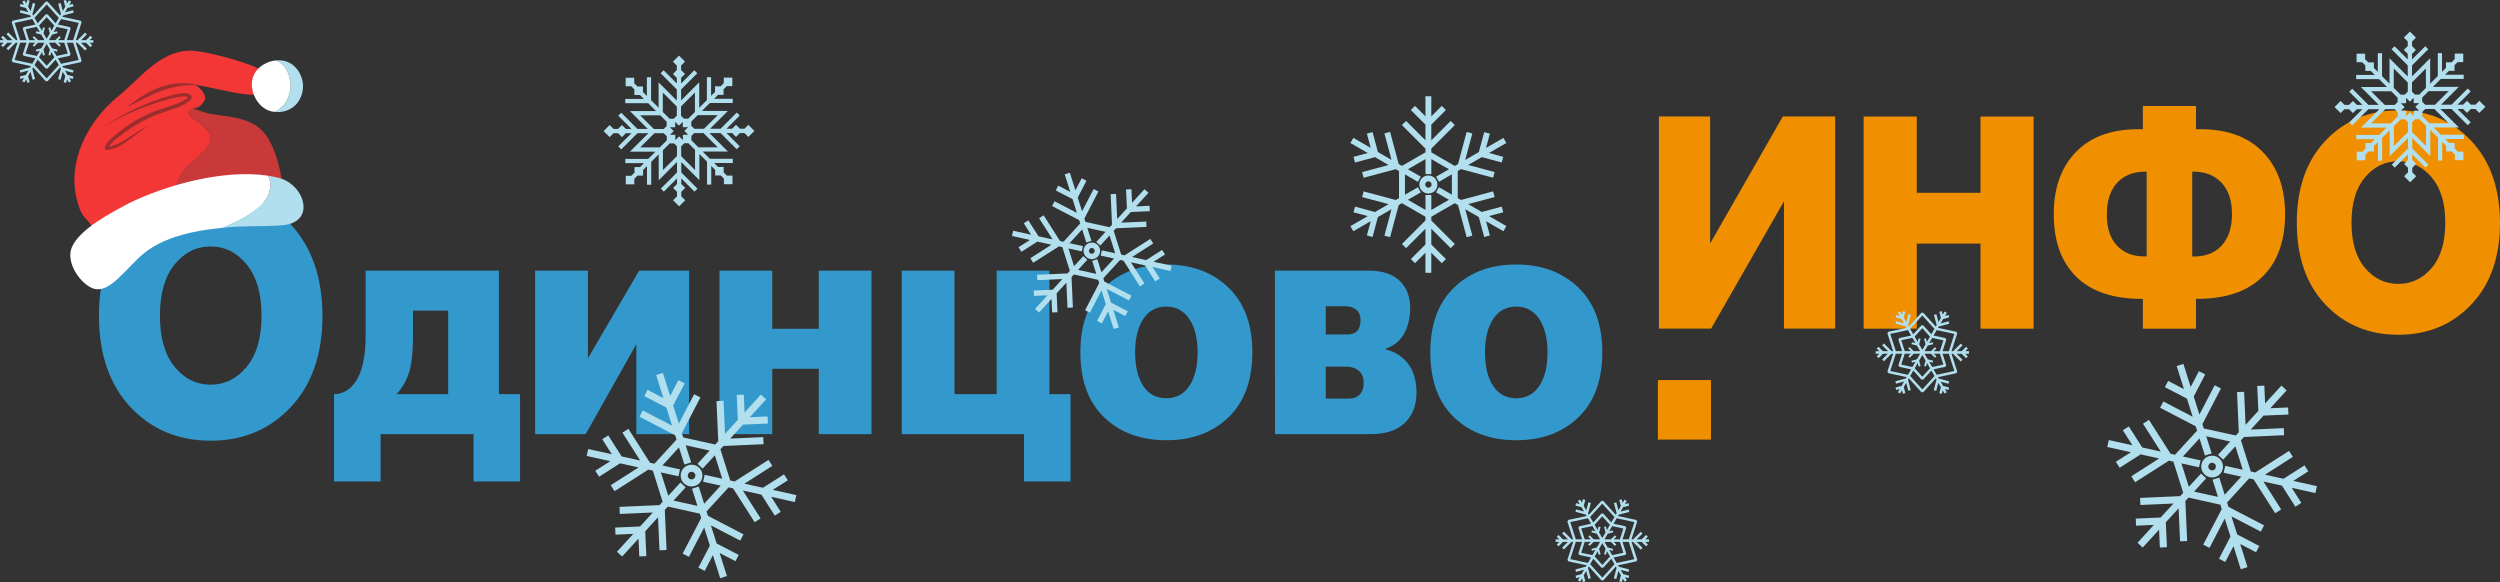<svg id="Слой_1" shape-rendering="geometricPrecision" text-rendering="geometricPrecision" image-rendering="optimizeQuality" xmlns="http://www.w3.org/2000/svg" viewBox="0 0 6528.3 1519.9"><rect x="0" y="0" width="6528.3" height="1519.9" fill="#333333" stroke="none"/><style>.st4{fill:#b2dfed}</style><path d="M550.2 1150.8c-84.8 0-154.7-29.3-209.6-87.9-54.8-58.5-82.2-138.1-82.2-238.8 0-100.1 27.4-179.6 82.2-238.4 54.9-58.9 124.8-88.3 209.6-88.3 84.4 0 154 29.4 208.8 88.3 54.9 58.9 82.6 138.3 83.1 238.4 0 100.7-27.6 180.3-82.7 238.9-55.1 58.5-124.8 87.8-209.2 87.8zm0-146.3c37.1 0 68.5-15.6 94.2-46.9 25.7-31.3 38.5-75.8 38.5-133.6 0-57.2-12.8-101.5-38.5-133.1-25.7-31.5-57.1-47.3-94.2-47.3-37.6 0-69.1 15.8-94.5 47.3-25.4 31.6-38.1 75.9-38.1 133.1 0 57.7 12.7 102.3 38.1 133.6s57 46.9 94.5 46.9zm404.7-297.7h348v322.4h55.1v228h-121.4v-123.6H993.8v123.6H872.3v-228c17.3 0 32.5-6.5 45.6-19.6 13.1-13 22.8-32 29.1-56.9 2.6-11.9 4.6-23.4 5.9-34.6 1.3-11.3 2-27.5 2-48.9V706.8zm215.4 322.4V811.3h-91.9v78c-.6 35.3-4 63.1-10.3 83.4-6.3 20.3-17.1 39.2-32.3 56.5h134.5zm227.1-322.4h137.8v228.9L1669 706.8h130.5v426.8h-137.8v-235l-132.3 235h-132V706.8zm481.4 426.8V706.8h137.8v151.8h121.5V706.8h137.7v426.8h-137.7V963.1h-121.5v170.5h-137.8zm475.9 0V706.8h137.7v322.4h110.2V706.8h137.8v322.4h55.1v228h-121.4v-123.6h-319.4zm691 16c-66.8 0-120.9-19.9-162.3-59.7-41.5-39.8-62.2-96.5-62.2-170.2 0-72.5 20.7-128.8 62.2-168.9 41.4-40 95.6-60.1 162.3-60.1 66.3 0 120.3 20.1 162 60.1 41.7 40.1 62.5 96.4 62.5 168.9 0 73.7-20.8 130.4-62.5 170.2-41.7 39.9-95.7 59.7-162 59.7zm0-109.6c25.7 0 45.7-10.8 60.1-32.3 14.4-21.5 21.6-50.8 21.6-87.9 0-35.9-7.2-64.7-21.6-86.5-14.4-21.8-34.4-32.7-60.1-32.7-26.2 0-46.3 10.9-60.4 32.7-14.1 21.8-21.2 50.7-21.2 86.5 0 37.1 7.1 66.4 21.2 87.9 14 21.5 34.2 32.3 60.4 32.3zm283.6-333.2h245.3c35.2 0 61.9 8.8 80.3 26.4 18.4 17.7 27.6 41.8 27.6 72.4-.5 26.5-6.1 48.8-16.7 67-10.6 18.2-26.5 30.9-47.7 37.9v1.8c25.8 6.5 45.8 19.5 59.8 38.9 14 19.5 21 44 21 73.5 0 33.6-10.2 60.2-30.7 79.7-20.4 19.5-49.8 29.2-88.1 29.2h-250.7l-.1-426.8zM3462 873.4h53.1c12.3.6 21.7-2.2 28.1-8.3 6.4-6.1 9.6-15.9 9.6-29.4 0-11.2-3.3-19.7-10-25.9-6.6-6.2-15.9-9.5-27.7-10.1H3462v73.7zm0 167.4h57.3c12.9.6 23.1-2.7 30.5-9.8 7.5-7.1 11.2-17.4 11.2-31 0-13.5-3.9-23.9-11.9-31-7.9-7.1-17.9-10.9-29.8-11.5H3462v83.3zm497.5 108.8c-66.8 0-120.9-19.9-162.4-59.7-41.4-39.8-62.1-96.5-62.1-170.2 0-72.5 20.7-128.8 62.1-168.9 41.4-40 95.5-60.1 162.4-60.1 66.3 0 120.3 20.1 162 60.1 41.7 40.1 62.6 96.4 62.6 168.9 0 73.7-20.9 130.4-62.6 170.2-41.7 39.9-95.6 59.7-162 59.7zm0-109.6c25.7 0 45.8-10.8 60.1-32.3 14.4-21.5 21.5-50.8 21.5-87.9 0-35.9-7.1-64.7-21.5-86.5s-34.4-32.7-60.1-32.7c-26.2 0-46.4 10.9-60.5 32.7s-21.2 50.7-21.2 86.5c0 37.1 7 66.4 21.2 87.9s34.3 32.3 60.5 32.3z" fill="#39c"/><path d="M4467.9 1147.9h-138.6V992.5h138.6v155.4zM4332 304.2h133.7v331.6l189.8-331.6h136.7v553.9h-133.7V525.8l-190.2 332.3H4332V304.2zm534.5 554V304.3h138.8v199.1h166.4V304.3h138.7v553.9h-138.7v-222h-166.4v222h-138.8zm729.2 0v-77.8c-76.2.6-134-18.6-173.5-57.3S5363 629.7 5363 559c0-69.5 20.1-124.4 60.3-164.5 40.2-40.1 97.6-59.1 172.4-57v-60.7h138.8v60.7c74.3-2.1 131.6 16.9 172 57s60.6 94.9 60.6 164.5c0 70.7-19.8 125.4-59.6 164.1-39.7 38.8-97.4 57.9-173.1 57.3v77.8h-138.7zm9.9-188.6V448.2c-32.7-.5-58.2 9-76.5 28.5-18.3 19.6-27.4 46.9-27.4 82.3-.5 35.9 8.5 63.6 27 83 18.6 19.5 44.2 28.7 76.9 27.6zm119-221.4v221.5c32.3 1.1 57.6-8.2 76.1-27.7 18.5-19.4 27.7-47.2 27.7-83 0-35.3-9.2-62.7-27.7-82.3s-43.8-29.1-76.1-28.5zm538.4 426c-77.2 0-140.7-26.3-190.5-78.8-49.9-52.5-74.8-123.9-74.8-214.2 0-89.7 24.9-161 74.8-213.8 49.8-52.8 113.4-79.2 190.5-79.2 76.6 0 139.9 26.4 189.8 79.2s75 124.1 75.5 213.8c0 90.2-25.1 161.7-75.2 214.2-50 52.5-113.4 78.8-190.1 78.8zm0-132.9c34.2 0 63.2-13.8 86.9-41.6 23.7-27.7 35.5-67.2 35.5-118.5 0-50.7-11.8-90.1-35.5-118.1s-52.7-42-86.9-42c-34.7 0-63.8 14-87.3 42s-35.2 67.4-35.2 118.1c0 51.2 11.7 90.7 35.2 118.5s52.6 41.6 87.3 41.6z" fill="#f09000"/><path d="M507.2 280.4c-33.5 17.9-4.1 25.7 15.6 41.5 45.9 36.8 27.9 57.2-10.2 91.3-46.3 39.1-62.2 66.2-51.3 123.8 51.8-14 102.8-22.8 156.8-30.1 30.3-4.7 59.1-6.5 88.6-6 8.6.9 20.9 4 33 5.6-2.3-46.9-19.1-125.6-51.8-161.8-22.9-25.4-55.6-34.7-88.2-40-16.4-2.7-32.8-4.4-49.2-7.2-16.4-2.8-32.3-10.8-48.3-13.5 5.4.9 11.7-1.4 17.4-5.3-5.4-.2-10.2.1-12.4 1.7z" fill="#ca3939"/><path d="M702.3 241.4c102.9-41.2-152.5-108.5-204.2-109.2-81.6.1-131.5 72.8-193.1 122.4-74.7 62.3-131.5 167-103.3 269.7 13.4 55.9 32.2 41.6 53.5 95l174-33.6c99.9-10.2 208.1-61.6 310.6-76.9 0-.7-.1-1.4-.1-2.1-12.1-1.6-24.4-4.8-33-5.6-29.5-.4-58.3 1.3-88.6 6-53.9 7.3-105 16.1-156.8 30.1-10.9-57.7 5-84.7 51.3-123.8 38.1-34.1 56.1-54.5 10.2-91.3-19.7-15.8-49-23.6-15.6-41.5 2.3-1.6 7-2 12.4-1.8 8.6-5.9 15.8-15.6 16.2-23.6.5-10.4-17.7-32.4-28.6-33.4 53 4.5 145.6 39.6 195.1 19.6z" fill="#f33636"/><path class="st4" d="M752.4 162.3c-9.9-4.4-21-5.7-32.2-4.5 48.6 17.7 54.2 108.2-2.9 134.4 38.4 4 69.3-20.3 73.6-60 3.1-28.2-12.8-58.5-38.5-69.9z"/><path d="M720.3 157.8c-5.3.5-10.5 1.6-15.6 3.2-20 6.4-37.6 21-44.1 40.6-11.6 35.5 13 82.3 49.5 89.5 2.4.5 4.8.8 7.2 1 57.1-26.2 51.6-116.6 3-134.3zm-38.6 378.9c18.5-16.5 33.5-53.8 17.7-78-114.3-17.3-267.6 24.5-364.5 73-44.1 23.6-127.2 66.1-147.4 114.3-15.6 37.5 18.3 90.1 51.7 105.7 2.6 1.2 5.2 2.1 7.8 2.7 29.9 6.9 59.2-24.8 78.4-43.8 21.9-21.6 42.5-46.2 68.9-62.4 48.1-31.3 114.3-45.9 173.6-51.8 4.9-.7 9.8-1.3 14.7-1.8 5.1-2.4 10.2-4.7 15.3-7 28-12.7 61-29.6 83.8-50.9z" fill="#fff"/><path class="st4" d="M729.1 464.8c-9.5-2.5-19.5-4.5-29.7-6.1 15.9 24.1.8 61.5-17.7 78-22.7 21.3-55.8 38.2-83.8 50.9-5.1 2.2-10.2 4.6-15.3 7 51.1-5.5 104.6-2.7 153.4-6.3 91.3-6.4 59.8-106-6.9-123.5z"/><path d="M390.9 328.2c-9.8 4.5-18.6 10.6-27.3 16.9-8.7 6.3-17 13.1-25.7 19.4s-17.7 12.6-27.5 17.7c-9.8 5-20.6 9.1-32.5 9.4-2.3 0-4.3-1.8-4.3-4.1 0-.3 0-.5.1-.8v-.1c1.2-6.8 4.7-11.9 8.3-16.4 3.7-4.5 7.8-8.4 12-12.1s8.5-7.1 12.9-10.4l13-9.9c4.3-3.3 8.7-6.5 13.3-9.7 4.5-3.2 9.2-6.1 13.8-9.1 4.7-2.8 9.4-5.7 14.3-8.3 4.8-2.7 9.7-5.1 14.6-7.6 5-2.3 9.9-4.7 14.9-6.9 5.1-2.2 9.8-4.4 15.2-6.5 10.4-3.9 20.8-6.9 31.1-10.3 10.3-3.4 20.5-6.7 30.2-10.8 4.9-2.1 9.6-4.3 14-7 4.3-2.6 8.4-5.7 11.1-9.2l-.8 3.1c-.2-1.2-.4-1.6-1.9-2.4-1.4-.7-3.6-1.2-5.8-1.3-4.5-.3-9.4.1-14.3.8-9.8 1.4-19.6 3.8-29.4 6.4-4.9 1.3-9.8 2.8-14.6 4.2-4.8 1.4-9.7 3.1-14.6 4.6s-9.8 3.1-14.5 4.8l-14.4 5-14.2 5.5c-4.8 1.8-9.4 3.9-14.1 5.8-4.7 2-9.4 3.8-14 6l-13.9 6.3-13.7 6.8c-4.6 2.2-9 4.7-13.5 7.1-4.4 2.5-9 4.8-13.4 7.5l-13.2 7.8 12.7-8.6c4.2-3 8.6-5.6 13-8.2 4.4-2.7 8.7-5.4 13.2-7.8l13.4-7.5 13.7-7c4.5-2.4 9.2-4.5 13.8-6.7 4.6-2.2 9.3-4.4 14-6.4l14.2-6 14.4-5.6c4.8-1.9 9.6-3.6 14.4-5.3 4.9-1.7 9.6-3.4 14.5-5s9.8-3.2 14.7-4.6c9.9-2.9 19.9-5.6 30.3-7.4 5.2-.8 10.5-1.4 16.2-1.1 2.9.2 5.8.6 9 2.1 1.6.8 3.2 1.9 4.6 3.6 1.3 1.7 2.1 3.8 2.3 5.7.1 1.1-.2 2.2-.8 3.1-3.9 5.2-8.7 8.7-13.5 11.8-4.9 3-9.9 5.5-15 7.8-10.2 4.5-20.5 8.1-30.9 11.5-10.3 3.4-20.7 6.6-30.6 10.3-4.7 1.8-9.8 4.2-14.7 6.3-4.9 2.2-9.7 4.5-14.6 6.8-9.6 4.8-18.9 9.9-28.1 15.4-4.5 2.9-9.1 5.6-13.4 8.7-4.4 2.9-8.7 6.1-13.1 9.4l-13 9.7c-4.3 3.2-8.6 6.4-12.6 9.8s-7.9 6.9-11.2 10.7c-3.3 3.8-6 8-6.7 12l-4.2-5c9.8.2 19.8-2.9 29.2-7.3 9.5-4.4 18.6-9.9 27.6-15.7 9-5.8 18-11.7 27.2-17.4 9.1-5.6 18.6-11 28.8-14.3zm126.7-105.4s-.8-.2-2.2-.4-3.5-.5-6.2-.6c-5.4-.3-13.1.1-22.3 1-4.5.4-9.5.9-14.7 1.4-5.3.9-10.9 1.8-16.3 3-5.5 1.1-11.3 2.6-17 4.3-2.9.7-5.8 1.6-8.6 2.6-2.9.9-5.8 1.9-8.6 3-5.7 2.1-11.4 4.3-16.9 6.7s-10.9 4.8-16.1 7.3c-10.4 5-20 10-28.3 14.2-8.3 4.3-15.2 7.8-20.2 10.2-4.9 2.4-7.8 3.7-7.8 3.7s9.5-8.2 24.9-18.9c3.8-2.7 8-5.6 12.6-8.4 4.5-2.9 9.4-5.9 14.6-8.7 5.1-2.9 10.5-5.8 16.2-8.3 2.8-1.3 5.7-2.6 8.6-3.8s5.8-2.4 8.9-3.4c3-1.1 6-2.1 9.1-3 3-.9 6.1-1.8 9.1-2.5 6.1-1.5 12.1-2.6 18.1-3.5s11.6-1.2 17-1.5c5.9-.1 10.6.1 15.4.2 9.4.4 17.3 1.3 22.7 2.6 2.7.6 4.8 1.4 6.1 1.9 1.2.6 1.9.9 1.9.9z" fill="#9b2d2d"/><g id="snowflake_48_"><path class="st4" d="M2057.2 1254.3l-9.9-15.6-54.9 35-48.4-10.7 72.1-46 .7-.5-9.9-15.6-88.4 56.4-11.6-2.6-25.7-81.4 8-8.7 103.9-4.6h.8l-.8-18.5-86.3 3.8 33.4-36.5 64.2-2.8h.8l-.8-18.5-46.5 2 42.1-46 .6-.6-13.6-12.5-42.7 46.6-2-45.7v-.8l-18.5.8 2.9 65-33.4 36.5-3.8-85.4v-.8l-18.5.8 4.6 104.7-8 8.7-83.4-18.5-3.6-11.3 48.4-93-16.4-8.5-39.8 76.6-14.9-47.2 30-57.7-16.4-8.5-21.5 41.3-19-60.3-17.6 5.6 19 60.3-41.4-21.6-8.5 16.4 57.7 30 14.9 47.2-76.6-39.8-8.5 16.4 93 48.4 3.6 11.3-57.7 63-11.6-2.6-55.9-87.7-.5-.7-15.6 9.9 46.4 72.8-48.4-10.7-34.5-54.2-.5-.7-15.6 9.9 25 39.3-60.9-13.5-.8-.2-4 18.1 61.7 13.7-39.3 25 9.9 15.6 54.9-35 48.4 10.7-72.1 46-.7.5 9.9 15.6 88.4-56.4 11.6 2.6 25.7 81.4-8 8.7-103.9 4.6h-.8l.8 18.5 86.3-3.8-33.4 36.5-64.2 2.8h-.8l.8 18.5 46.5-2-42.1 46-.6.6 13.6 12.5 42.7-46.6 2 45.7v.8l18.5-.8-2.9-65 33.4-36.5 3.8 85.4v.8l18.5-.8-4.6-104.7 8-8.7 83.4 18.5 3.6 11.3-48.4 93 16.4 8.5 39.8-76.6 14.9 47.2-30 57.7 16.4 8.5 21.5-41.3 19 60.3 17.6-5.6-19-60.3 41.3 21.5 8.5-16.4-57.7-30-14.9-47.2 76.6 39.8 8.5-16.4-93-48.4-3.6-11.3 57.7-63 11.6 2.6 55.9 87.7.5.7 15.6-9.9-46.4-72.8 48.4 10.7 34.5 54.2.5.7 15.6-9.9-25-39.3 60.9 13.5.8.2 4-18.1-61.7-13.7 39.4-24.9zm-250.2 21.9l14.2 44.8-62.5-13.8 31.2-34.1.6-.6-13.6-12.5-31.8 34.7-19.3-61.1 45.1 10 .8.2 4-18.1-45.9-10.2 43.2-47.2 14.2 44.8 17.6-5.6-14.2-44.8 62.5 13.8-31.2 34.1-.6.6 13.6 12.5 31.8-34.7 19.3 61.1-45.1-10-.8-.2-4 18.1 45.9 10.2-43.2 47.2-14.2-44.8-17.6 5.6z"/><path class="st4" d="M1833 1233.3c-4.7-15-20.7-23.3-35.7-18.6-15 4.7-23.3 20.7-18.6 35.7s20.7 23.3 35.7 18.6c15-4.7 23.3-20.7 18.6-35.7zm-24.1 18.1c-5.2 1.7-10.8-1.3-12.5-6.5s1.3-10.8 6.5-12.5 10.8 1.3 12.5 6.5c1.6 5.2-1.3 10.8-6.5 12.5z"/></g><g id="snowflake_1_"><path class="st4" d="M6027.8 1230.8l-9.9-15.6-54.9 35-48.4-10.7 72.1-46 .7-.5-9.9-15.6-88.4 56.4-11.6-2.6-25.7-81.4 8-8.7 103.9-4.6h.8l-.8-18.5-86.3 3.8 33.4-36.5 64.2-2.8h.8l-.8-18.5-46.5 2 42.1-46 .6-.6-13.6-12.5-42.7 46.6-2-45.7v-.8l-18.5.8 2.9 65-33.4 36.5-3.8-85.4v-.8l-18.5.8 4.6 104.7-8 8.7-83.4-18.5-3.6-11.3 48.4-93-16.4-8.5-39.8 76.6-14.9-47.2 30-57.7-16.4-8.5-21.5 41.3-19-60.3-17.6 5.6 19 60.3-41.3-21.5-8.5 16.4 57.7 30 14.9 47.2-76.6-39.8-8.5 16.4 93 48.4 3.6 11.3-57.7 63-11.6-2.6-55.9-87.7-.5-.7-15.6 9.9 46.4 72.8-48.4-10.7-34.5-54.2-.5-.7-15.6 9.9 25 39.3-60.9-13.5-.8-.2-4 18.1 61.7 13.7-39.3 25 9.9 15.6 54.9-35 48.4 10.7-72.1 46-.7.5 9.9 15.6 88.4-56.4 11.6 2.6 25.7 81.4-8 8.7-103.9 4.6h-.8l.8 18.5 86.3-3.8-33.4 36.5-64.2 2.8h-.8l.8 18.5 46.5-2-42.1 46-.6.6 13.6 12.5 42.7-46.6 2 45.7v.8l18.5-.8-2.9-65 33.4-36.5 3.8 85.4v.8l18.5-.8-4.6-104.7 8-8.7 83.4 18.5 3.6 11.3-48.4 93 16.4 8.5 39.8-76.6 14.9 47.2-30 57.7 16.4 8.5 21.5-41.3 19 60.3 17.6-5.6-19-60.3 41.3 21.5 8.5-16.4-57.7-30-14.9-47.2 76.6 39.8 8.5-16.4-93-48.4-3.6-11.3 57.7-63 11.6 2.6 55.9 87.7.5.7 15.6-9.9-46.4-72.8 48.4 10.7 34.5 54.2.5.7 15.6-9.9-25-39.3 60.9 13.5.8.2 4-18.1-61.7-13.7 39.3-25zm-250.2 21.9l14.2 44.8-62.5-13.8 31.2-34.1.6-.6-13.6-12.5-31.8 34.7-19.3-61.1 45.1 10 .8.2 4-18.1-45.9-10.2 43.2-47.2 14.2 44.8 17.6-5.6-14.2-44.8 62.5 13.8-31.2 34.1-.6.6 13.6 12.5 31.8-34.7 19.3 61.1-45.1-10-.8-.2-4 18.1 45.9 10.2-43.2 47.2-14.2-44.8-17.6 5.6z"/><path class="st4" d="M5803.7 1209.8c-4.7-15-20.7-23.3-35.7-18.6-15 4.7-23.3 20.7-18.6 35.7 4.7 15 20.7 23.3 35.7 18.6 15-4.7 23.3-20.7 18.6-35.7zm-24.2 18.1c-5.2 1.7-10.8-1.3-12.5-6.5s1.3-10.8 6.5-12.5 10.8 1.3 12.5 6.5-1.2 10.9-6.5 12.5z"/></g><g id="snowflake_2_"><path class="st4" d="M3925.5 554.3l-4-14.8-52.1 14-35.5-20.5 68.4-18.3.7-.2-4-14.8-83.9 22.5-8.5-4.9v-70.8l8.5-4.9 83.2 22.3.7.2 4-14.8-69.1-18.5 35.5-20.5 51.4 13.8.7.2 4-14.8-37.3-10 44.8-25.8.6-.3-7.7-13.3-45.4 26.2 9.8-36.6.2-.7-14.8-4-14 52.1-35.5 20.5 18.3-68.4.2-.7-14.8-4-22.5 83.9-8.5 4.9-61.3-35.4V388l61.4-61.4-10.8-10.8-50.6 50.6v-41l38.1-38.1-10.8-10.8-27.3 27.3v-52.4h-15.3v52.4l-27.3-27.3-10.8 10.8 38.1 38.1v41l-50.6-50.6-10.8 10.8 61.4 61.4v9.8l-61.3 35.4-8.5-4.9-22.3-83.2-.2-.7-14.8 4 18.5 69.1-35.5-20.5-13.8-51.4-.2-.7-14.8 4 10 37.3-44.8-25.8-.6-.3-7.7 13.3 45.4 26.2-37.3 10 4 14.8 52.1-14 35.5 20.5-68.4 18.3-.7.2 4 14.8 83.9-22.5 8.5 4.9v70.8l-8.5 4.9-83.2-22.3-.7-.2-4 14.8 69.1 18.5-35.5 20.5-51.4-13.8-.7-.2-4 14.8 37.3 10-44.8 25.8-.6.3 7.7 13.3 45.4-26.2-9.8 36.6-.2.7 14.8 4 14-52.1 35.5-20.5-18.3 68.4-.2.7 14.8 4 22.5-83.9 8.5-4.9 61.3 35.4v9.8l-61.4 61.4 10.8 10.8 50.6-50.6v41l-38.1 38.1 10.8 10.8 27.3-27.3v52.4h15.3V660l27.3 27.3 10.8-10.8-38.1-38.1v-41l50.6 50.6 10.8-10.8-61.4-61.4V566l61.3-35.4 8.5 4.9 22.3 83.2.2.7 14.8-4-18.5-69.1 35.5 20.5 13.8 51.4.2.7 14.8-4-10-37.3 44.8 25.8.6.3 7.7-13.3-45.4-26.2 37.3-9.9zm-203.1-45.1v39l-45.9-26.5 33.1-19.1.6-.3-7.7-13.3-33.7 19.5v-53.1l33.1 19.1.6.3 7.7-13.3-33.7-19.5 45.9-26.5v39h15.3v-39l45.9 26.5-33.1 19.1-.6.3 7.7 13.3 33.7-19.5v53.1l-33.1-19.1-.6-.3-7.7 13.3 33.7 19.5-45.9 26.5v-39h-15.3z"/><path class="st4" d="M3753.6 481.8c0-13-10.6-23.6-23.6-23.6s-23.6 10.6-23.6 23.6 10.6 23.6 23.6 23.6 23.6-10.5 23.6-23.6zm-23.6 8.3c-4.6 0-8.3-3.7-8.3-8.3 0-4.6 3.7-8.3 8.3-8.3s8.3 3.7 8.3 8.3-3.7 8.3-8.3 8.3z"/></g><path id="snowflake_38_" class="st4" d="M1922 357.6l10.2-10.2h11.8l10.2 10.2 15.8-15.8-15.8-15.8-10.2 10.2h-11.8L1922 326l-10.2 10.2h-14.6l34.5-34.5-7.8-7.8-42.3 42.3h-27.4l46.6-46.6H1833l20.6-20.6h59.8v-11h-48.7l10.3-10.3h14.5v-14.5l8.3-8.3h14.5v-22.3H1890v14.5l-8.3 8.3h-14.5V240l-10.3 10.3v-48.7h-11v59.8l-20 20v-66.5l-47.3 47.3v-28.6l42.3-42.3-7.8-7.8-34.5 34.5v-14.6l10.2-10.2-10.2-10.2v-11.8l10.2-10.2-15.8-15.8-15.8 15.8 10.2 10.2V183l-10.2 10.2 10.2 10.2V218l-34.5-34.5-7.8 7.8 42.3 42.3v29l-47.6-47.6v66.2l-19.6-19.6v-59.8h-11v48.7l-10.3-10.3v-14.5h-14.5l-8.3-8.3V203h-22.3v22.3h14.5l8.3 8.3v14.5h14.5l10.3 10.3h-48.7v11h59.8L1713 290h-68.1l46.7 46.7h-27l-42.3-42.3-7.8 7.8 34.5 34.5h-14.6l-10.2-10.2-10.2 10.2h-11.8l-10.2-10.2-15.8 15.8L1592 358l10.2-10.2h11.8l10.2 10.2 10.2-10.2h14.6l-34.5 34.5 7.8 7.8 42.3-42.3h28.6L1645 396h66.6l-19 19H1633v11h48.7l-10.3 10.3h-14.5v14.5l-8.3 8.3h-14.5v22.3h22.3v-14.5l8.3-8.3h14.5v-14.5l10.3-10.3v48.7h11v-59.8l19.6-19.6v67.6l47.8-47.8v27.4l-42.3 42.3 7.8 7.8 34.5-34.5v14.6l-10.2 10.2 10.2 10.2v11.8l-10.2 10.2 15.8 15.8 15.8-15.8-10.2-10.2v-11.8l10.2-10.2-10.2-10.2v-14.6l34.5 34.5 7.8-7.8-42.3-42.3v-27l47.2 47.2v-68.3l20 20V482h11v-48.7l10.3 10.3v14.5h14.5l8.3 8.3v14.5h22.3v-22.3H1898l-8.3-8.3V436h-14.5l-10.3-10.3h48.7v-11h-59.8l-19-19h66l-48.3-48.3h29l42.3 42.3 7.8-7.8-34.5-34.5h14.6l10.3 10.2zm-107 86.5l-36.2-36.2V382l8-8h10.8l17.4 17.4v52.7zm-83.9-51.9l17.8-17.8h11.3l7.6 7.6v25.5l-36.7 36.7v-52zm83.6-99.8l-17.4 17.4H1786l-7.6-7.6v-24.3l36.3-36.3v50.8zm-31.5 59.4v14l-9.8-9.8-9.9 9.9v-13.8h-14l9.8-9.8-9.9-9.9h13.8v-14l9.8 9.8 9.9-9.9v13.8h14l-9.8 9.8 9.9 9.9h-13.8zm29.9-15.5l-8-8v-10.8l16.8-16.8h52.2l-35.6 35.6h-25.4zm-45.7-34.2l-8 8h-10.8l-17.8-17.8v-50.6l36.6 36.6v23.8zm-26.6 15.8v11.3l-7.6 7.6h-25.9l-35.7-35.7h52.5l16.7 16.8zm-7.6 29.9l8 8v10.8l-18.4 18.4h-51.1l37.2-37.2h24.3zm72.2 18.5V355l7.6-7.6h23.9l37.3 37.3h-50.4l-18.4-18.4z"/><path id="snowflake_21_" class="st4" d="M243.8 104.8h-9.7l6.8-6.8-4.7-4.7-11.5 11.5h-12.8l15-15-4.7-4.7-19.8 19.8h-4.3L213 58.4l.1-.2-2.4-4.1-47.9-10.3 2-3.4 27.6-7.4-1.7-6.4-21.1 5.7 6.6-11.5 15.8-4.2-1.7-6.4-9.3 2.5 4.6-8 .2-.3-5.9-3.4-4.8 8.4-2.5-9.4-6.4 1.7 4.2 15.8-6.4 11.1L158.5 8 152 9.8l7.2 27-2.2 3.7-32.7-36.2-.1-.1h-4.7L86.7 40.5l-2-3.4 7.4-27.6-6.4-1.7L80 29l-6.6-11.5 4.2-15.8L71.2 0l-2.5 9.3-4.6-8-.3-.3L58 4.3l4.8 8.4-9.3-2.5-1.7 6.4 15.8 4.2L74 31.9l-20.2-5.4-.4-.1-1.7 6.4 27 7.2 2.2 3.7L33 54.1l-2.4 4.1 15 46.6h-3.9L21.6 84.7l-4.7 4.7 15.5 15.5H19.1L7.5 93.3 2.8 98l6.8 6.8H0v6.7h9.7l-6.8 6.8 4.7 4.7 11.5-11.5h12.8l-15 15 4.7 4.7 19.8-19.8h4.3l-15 46.6-.1.2 2.4 4.1 47.9 10.3L79 176l-27.6 7.4 1.7 6.4 21.1-5.7-6.6 11.5-15.8 4.2 1.7 6.4 9.3-2.5-4.6 8-.2.3 5.8 3.3 4.8-8.4 2.5 9.3 6.4-1.7-4.2-15.8 6.4-11.1 5.5 20.6 6.4-1.7-7.2-27 2.2-3.7 32.8 36.2.1.1h4.7l32.9-36.3 2 3.4-7.4 27.6 6.4 1.7 5.7-21.1 6.6 11.5-4.2 15.8 6.4 1.7 2.5-9.3 4.6 8 .2.3 5.8-3.3-4.8-8.4 9.3 2.5 1.7-6.4-15.8-4.2-6.4-11.1 20.2 5.4.4.1 1.7-6.4-27-7.2-2.2-3.7 47.9-10.3 2.4-4.1-15-46.6h3.9l20.2 20.2 4.7-4.7-15.5-15.5h13.2l11.5 11.5 4.7-4.7-6.8-6.8h9.7v-6.9h.1zm-92 0l6.8-6.8-3.7-3.7-10.5 10.5h-16.8l8.4-14.5 14.3-3.8-1.3-5-9.3 2.5 8-13.8 29.2 6.3-9.1 28.4-16-.1zm-17.9-24.2l-2.5-9.3-5 1.3 3.8 14.3-8.4 14.5-8.3-14.4 3.8-14.3-5-1.3-2.5 9.3-8-13.8 20-22.1 20 22.1-7.9 13.7zM104 84l-9.3-2.5-1.3 5 14.3 3.8 8.4 14.5H99.3L88.8 94.3 85.2 98l6.8 6.8H76l-9.1-28.4 29.2-6.3L104 84zm-12 27.5l-6.8 6.8 3.7 3.7 10.5-10.5h16.8l-8.4 14.5-14.3 3.8 1.3 5 9.3-2.5-8 13.8-29.2-6.3 9.1-28.4 16 .1zm17.8 24.2l2.5 9.3 5-1.3-3.8-14.3 8.4-14.5 8.4 14.5-3.8 14.3 5 1.3 2.5-9.3 8 13.8-20 22.1-20-22.1 7.8-13.8zm29.9-3.3l9.3 2.5 1.3-5L136 126l-8.4-14.5h16.8l10.5 10.5 3.7-3.7-6.8-6.8h16l9.1 28.4-29.2 6.3-8-13.8zm35-27.6l9.6-29.9.1-.2-2.4-4.1-30.8-6.6 8.2-14.2 46.2 10-14.5 45h-16.4zm-29.3-44l-21.1-23.3-.1-.1h-4.7L98.3 60.8l-8.2-14.2 31.7-35 31.7 35-8.1 14.2zm-52.8 3.3l-30.8 6.6-2.4 4.1 9.7 30H52.6l-14.5-45 46.2-10 8.3 14.3zM69 111.5l-9.6 29.9-.1.2 2.4 4.1 30.8 6.6-8.2 14.2-46.2-10 14.5-45H69zm29.3 44.1l21.1 23.3.1.1h4.7l21.2-23.4 8.2 14.2-31.7 35-31.7-35 8.1-14.2zm52.9-3.3l30.8-6.6 2.4-4.1-9.7-30h16.4l14.5 45-46.2 10-8.2-14.3z"/><path id="snowflake_3_" class="st4" d="M4306 1408.4h-9.7l6.8-6.8-4.7-4.7-11.5 11.5h-12.8l15-15-4.7-4.7-19.8 19.8h-4.3l14.9-46.4.1-.2-2.4-4.1-47.9-10.3 2-3.4 27.6-7.4-1.7-6.4-21.1 5.7 6.6-11.5 15.8-4.2-1.7-6.4-9.3 2.5 4.6-8 .2-.3-5.8-3.3-4.8 8.4-2.5-9.3-6.4 1.7 4.2 15.8-6.4 11.1-5.5-20.6-6.4 1.7 7.2 27-2.2 3.7-32.8-36.2-.1-.1h-4.7l-32.9 36.3-2-3.4 7.4-27.6-6.4-1.7-5.7 21.1-6.6-11.5 4.2-15.8-6.4-1.7-2.5 9.3-4.6-8-.2-.3-5.8 3.3 4.8 8.4-9.3-2.5-1.7 6.4 15.8 4.2 6.4 11.1-20.2-5.4-.4-.1-1.7 6.4 27 7.2 2.2 3.7-47.9 10.3-2.4 4.1 15 46.6h-3.9l-20.2-20.2-4.7 4.7 15.5 15.5h-13.2l-11.5-11.5-4.7 4.7 6.8 6.8h-9.7v6.7h9.7l-6.8 6.8 4.7 4.7 11.5-11.5h12.8l-15 15 4.7 4.7 19.8-19.8h4.3l-14.9 46.5-.1.2 2.4 4.1 47.9 10.3-1.9 3.4-27.6 7.4 1.7 6.4 21.1-5.7-6.6 11.5-15.8 4.2 1.7 6.4 9.3-2.5-4.6 8-.2.3 5.8 3.3 4.8-8.4 2.5 9.3 6.4-1.7-4.2-15.8 6.4-11.1 5.5 20.6 6.4-1.7-7.2-27 2.2-3.7 32.8 36.2.1.1h4.7l32.9-36.3 2 3.4-7.4 27.6 6.4 1.7 5.7-21.1 6.6 11.5-4.2 15.8 6.4 1.7 2.5-9.3 4.6 8 .2.3 5.8-3.3-4.8-8.4 9.3 2.5 1.7-6.4-15.8-4.2-6.4-11.1 20.2 5.4.4.1 1.7-6.4-27-7.2-2.2-3.7 47.9-10.3 2.4-4.1-15-46.6h3.9l20.2 20.2 4.7-4.7-15.5-15.5h13.2l11.5 11.5 4.7-4.7-6.8-6.8h9.7v-6.8h-.1zm-92 0l6.8-6.8-3.7-3.7-10.5 10.5h-16.8l8.4-14.5 14.3-3.8-1.3-5-9.3 2.5 8-13.8 29.2 6.3-9.1 28.4-16-.1zm-17.8-24.2l-2.5-9.3-5 1.3 3.8 14.3-8.4 14.5-8.4-14.5 3.8-14.3-5-1.3-2.5 9.3-8-13.8 20-22.1 20 22.1-7.8 13.8zm-29.9 3.3l-9.3-2.5-1.3 5 14.3 3.8 8.4 14.5h-16.8l-10.5-10.5-3.7 3.7 6.8 6.8h-16l-9.1-28.4 29.2-6.3 8 13.9zm-12.1 27.5l-6.8 6.8 3.7 3.7 10.5-10.5h16.8l-8.4 14.5-14.3 3.8 1.3 5 9.3-2.5-8 13.8-29.2-6.3 9.1-28.4 16 .1zm17.9 24.3l2.5 9.3 5-1.3-3.8-14.3 8.4-14.5 8.4 14.5-3.8 14.3 5 1.3 2.5-9.3 8 13.8-20 22.1-20-22.1 7.8-13.8zm29.8-3.4l9.3 2.5 1.3-5-14.3-3.8-8.4-14.5h16.8l10.5 10.5 3.7-3.7-6.8-6.8h16l9.1 28.4-29.2 6.3-8-13.9zm35.1-27.5l9.6-29.9.1-.2-2.4-4.1-30.8-6.6 8.2-14.2 46.2 10-14.5 45H4237zm-29.4-44.1l-21.1-23.3-.1-.1h-4.7l-21.2 23.4-8.2-14.2 31.7-35 31.7 35-8.1 14.2zm-52.8 3.3l-30.8 6.6-2.4 4.1 9.7 30h-16.4l-14.5-45 46.2-10 8.2 14.3zm-23.5 47.4l-9.6 29.9-.1.2 2.4 4.1 30.8 6.6-8.2 14.2-46.2-10 14.5-45h16.4zm29.3 44.1l21.1 23.3.1.1h4.7l21.2-23.4 8.2 14.2-31.7 35-31.7-35 8.1-14.2zm52.8-3.3l30.8-6.6 2.4-4.1-9.7-30h16.4l14.5 45-46.2 10-8.2-14.3z"/><path id="snowflake_4_" class="st4" d="M6442.1 294.8l10.2-10.2h11.8l10.2 10.2 15.8-15.8-15.8-15.8-10.2 10.2h-11.8l-10.2-10.2-10.2 10.2h-14.6l34.5-34.5-7.8-7.8-42.3 42.3h-27.4l46.6-46.6h-67.8l20.6-20.6h59.8v-11h-48.7L6395 185h14.5v-14.5l8.3-8.3h14.5v-22.3H6410v14.5l-8.3 8.3h-14.5v14.5l-10.3 10.3v-48.7h-11v59.8l-20 20v-66.5l-47.3 47.3v-28.6l42.3-42.3-7.8-7.8-34.5 34.5v-14.6l10.2-10.2-10.2-10.2v-11.8l10.2-10.2-15.8-15.8-15.8 15.8 10.2 10.2v11.8l-10.2 10.2 10.2 10.2v14.6l-34.5-34.5-7.8 7.8 42.3 42.3v29l-47.6-47.6v66.2l-19.6-19.6V139h-11v48.7l-10.3-10.3V163h-14.5l-8.3-8.3v-14.5h-22.3v22.3h14.5l8.3 8.3v14.5h14.5l10.3 10.3h-48.7v11h59.8l20.6 20.6H6165l46.7 46.7h-27l-42.3-42.3-7.8 7.8 34.5 34.5h-14.6l-10.2-10.2-10.2 10.2h-11.8l-10.2-10.2-15.8 15.8 15.8 15.8 10.2-10.2h11.8l10.2 10.2 10.2-10.2h14.6l-34.5 34.5 7.8 7.8 42.3-42.3h28.6l-48.2 48.2h66.6l-19 19H6153v11h48.7l-10.3 10.3H6177V388l-8.3 8.3h-14.5v22.3h22.3v-14.5l8.3-8.3h14.5v-14.5l10.3-10.3v48.7h11V360l19.6-19.6V408l47.8-47.8v27.4l-42.3 42.3 7.8 7.8 34.5-34.5v14.6l-10.2 10.2 10.2 10.2V450l-10.2 10.2 15.8 15.8 15.8-15.8-10.2-10.2v-11.8l10.2-10.2-10.2-10.2v-14.6l34.5 34.5 7.8-7.8-42.3-42.3v-27l47.2 47.2v-68.3l20 20v59.8h11v-48.7l10.3 10.3v14.5h14.5l8.3 8.3v14.5h22.3V396h-14.5l-8.3-8.3v-14.5h-14.5l-10.3-10.3h48.7v-11H6374l-19-19h66l-48.3-48.3h29l42.3 42.3 7.8-7.8-34.5-34.5h14.6l10.2 10.2zm-107 86.5l-36.2-36.2v-25.9l8-8h10.8l17.4 17.4v52.7zm-83.9-51.9l17.8-17.8h11.3l7.6 7.6v25.5l-36.7 36.7v-52zm83.6-99.8l-17.4 17.4h-11.3l-7.6-7.6V215l36.3-36.3v50.9zm-31.6 59.4v14l-9.8-9.8-9.9 9.9v-13.8h-14l9.8-9.8-9.9-9.9h13.8v-14l9.8 9.8 9.9-9.9v13.8h14l-9.8 9.8 9.9 9.9h-13.8zm30-15.5l-8-8v-10.8L6342 238h52.2l-35.6 35.6h-25.4v-.1zm-45.7-34.2l-8 8h-10.8l-17.8-17.8v-50.6l36.6 36.6v23.8zm-26.6 15.8v11.3l-7.6 7.6h-25.9l-35.7-35.7h52.5l16.7 16.8zm-7.6 29.9l8 8v10.8l-18.4 18.4h-51.1L6229 285h24.3zm72.2 18.5v-11.3l7.6-7.6h23.9l37.3 37.3h-50.4l-18.4-18.4z"/><g id="snowflake_5_"><path class="st4" d="M3042.3 664.5l-7.6-11.9-41.7 26.6-36.8-8.1 54.8-35 .5-.3-7.6-11.9-67.3 42.9-8.8-2-19.6-62 6.1-6.7 79-3.5h.6l-.6-14.1-65.6 2.9 25.4-27.8 48.8-2.1h.6l-.6-14.1-35.4 1.6 32.1-35 .4-.5-10.4-9.5-32.5 35.5-1.5-34.8v-.6l-14.1.6 2.2 49.5-25.4 27.8-2.9-65v-.6l-14.1.6 3.5 79.7-6.1 6.7-63.4-14-2.7-8.6 36.8-70.8-12.5-6.5-30.3 58.3-11.3-35.9 22.8-43.9-12.5-6.5-16.4 31.4-14.5-45.9-13.4 4.2 14.5 45.9-31.4-16.4-6.5 12.5 43.9 22.8 11.3 35.9-58.3-30.3-6.5 12.5 70.8 36.8 2.7 8.6-43.9 47.9-8.8-2-42.5-66.7-.3-.5-11.9 7.6 35.3 55.4-36.8-8.1-26.3-41.2-.3-.5-11.9 7.6 19 29.9-46.3-10.3-.6-.1-3 13.7 47 10.4-29.9 19 7.6 11.9 41.7-26.6 36.8 8.1-54.8 35-.5.3 7.6 11.9 67.3-42.9 8.8 2 19.6 62-6.1 6.7-79 3.5h-.6l.6 14.1 65.6-2.9-25.4 27.8-48.8 2.1h-.6l.6 14.1 35.4-1.6-32.1 35-.4.5 10.4 9.5 32.5-35.5 1.5 34.8v.6l14.1-.6-2.2-49.5 25.4-27.8 2.9 65v.6l14.1-.6-3.5-79.7 6.1-6.7 63.4 14 2.7 8.6-36.8 70.8 12.5 6.5 30.3-58.3 11.3 35.9-22.8 43.9 12.5 6.5 16.4-31.4 14.5 45.9 13.4-4.2-14.5-45.9 31.4 16.4 6.5-12.5-43.9-22.8-11.3-35.9 58.3 30.3 6.5-12.5-70.8-36.8-2.7-8.6 43.9-47.9 8.8 2 42.5 66.7.3.5 11.9-7.6-35.3-55.4 36.8 8.1 26.3 41.2.3.5 11.9-7.6-19-29.9 46.3 10.3.6.1 3-13.7-47-10.4 29.9-19zM2852 681.1l10.8 34.1-47.6-10.5 23.7-25.9.4-.5-10.4-9.5-24.2 26.4-14.7-46.5 34.3 7.6.6.1 3-13.7-34.9-7.7 32.9-35.9 10.8 34.1 13.4-4.2-10.8-34.1 47.6 10.5-23.7 25.9-.4.5 10.4 9.5 24.2-26.4 14.7 46.5-34.3-7.6-.6-.1-3 13.7 34.9 7.7-32.9 35.9-10.8-34.1-13.4 4.2z"/><path class="st4" d="M2871.8 648.5c-3.6-11.4-15.8-17.7-27.2-14.1-11.4 3.6-17.7 15.8-14.1 27.2 3.6 11.4 15.8 17.7 27.2 14.1 11.3-3.6 17.7-15.8 14.1-27.2zm-18.4 13.8c-4 1.3-8.3-1-9.5-4.9s1-8.3 4.9-9.5c4-1.3 8.3 1 9.5 4.9 1.3 3.9-.9 8.2-4.9 9.5z"/></g><path id="snowflake_6_" class="st4" d="M5141.7 917h-9.7l6.8-6.8-4.7-4.7-11.5 11.5h-12.8l15-15-4.7-4.7-19.8 19.8h-4.3l14.9-46.4.1-.2-2.4-4.1-47.9-10.3 2-3.4 27.6-7.4-1.7-6.4-21.1 5.7 6.6-11.5 15.8-4.2-1.7-6.4-9.3 2.5 4.6-8 .2-.3-5.8-3.3-4.8 8.4-2.5-9.3-6.4 1.7 4.2 15.8-6.4 11.1-5.5-20.6-6.4 1.7 7.2 27-2.2 3.7-32.8-36.2-.1-.1h-4.7l-32.9 36.3-2-3.4 7.4-27.6-6.4-1.7-5.7 21.1-6.6-11.5 4.2-15.8-6.4-1.7-2.5 9.3-4.6-8-.2-.3-5.8 3.3 4.8 8.4-9.3-2.5-1.7 6.4 15.8 4.2 6.4 11.1-20.2-5.4-.4-.1-1.7 6.4 27 7.2 2.2 3.7-47.9 10.3-2.4 4.1 15 46.6h-3.9l-20.2-20.2-4.7 4.7 15.5 15.5H4917l-11.5-11.5-4.7 4.7 6.8 6.8h-9.7v6.7h9.7l-6.8 6.8 4.7 4.7 11.5-11.5h12.8l-15 15 4.7 4.7 19.8-19.8h4.3l-14.9 46.5-.1.2 2.4 4.1 47.9 10.3-1.9 3.4-27.6 7.4 1.7 6.4 21.1-5.7-6.6 11.5-15.8 4.2 1.7 6.4 9.3-2.5-4.6 8-.2.3 5.8 3.3 4.8-8.4 2.5 9.3 6.4-1.7-4.2-15.8 6.4-11.1 5.5 20.6 6.4-1.7-7.2-27 2.2-3.7 32.8 36.2.1.1h4.7L5055 988l2 3.4-7.4 27.6 6.4 1.7 5.7-21.1 6.6 11.5-4.2 15.8 6.4 1.7 2.5-9.3 4.6 8 .2.3 5.8-3.3-4.8-8.4 9.3 2.5 1.7-6.4-15.8-4.2-6.4-11.1 20.2 5.4.4.1 1.7-6.4-27-7.2-2.2-3.7 47.9-10.3 2.4-4.1-15-46.6h3.9l20.2 20.2 4.7-4.7-15.5-15.5h13.2l11.5 11.5 4.7-4.7-6.8-6.8h9.7l.1-6.9zm-92 0l6.8-6.8-3.7-3.7-10.5 10.5h-16.8l8.4-14.5 14.3-3.8-1.3-5-9.3 2.5 8-13.8 29.2 6.3-9.1 28.4h-16v-.1zm-17.8-24.2l-2.5-9.3-5 1.3 3.8 14.3-8.4 14.5-8.4-14.5 3.8-14.3-5-1.3-2.5 9.3-8-13.8 20-22.1 20 22.1-7.8 13.8zm-29.9 3.3l-9.3-2.5-1.3 5 14.3 3.8 8.4 14.5h-16.8l-10.5-10.5-3.7 3.7 6.8 6.8h-16l-9.1-28.4 29.2-6.3 8 13.9zm-12.1 27.6l-6.8 6.8 3.7 3.7 10.5-10.5h16.8l-8.4 14.5-14.3 3.8 1.3 5 9.3-2.5-8 13.8-29.2-6.3 9.1-28.4h16v.1zm17.9 24.2l2.5 9.3 5-1.3-3.8-14.3 8.4-14.5 8.4 14.5-3.8 14.3 5 1.3 2.5-9.3 8 13.8-20 22.1-20-22.1 7.8-13.8zm29.8-3.4l9.3 2.5 1.3-5-14.3-3.8-8.4-14.5h16.8l10.5 10.5 3.7-3.7-6.8-6.8h16l9.1 28.4-29.2 6.3-8-13.9zm35.1-27.5l9.6-29.9.1-.2-2.4-4.1-30.8-6.6 8.2-14.2 46.2 10-14.5 45h-16.4zm-29.4-44.1l-21.1-23.3-.1-.1h-4.7l-21.2 23.4-8.2-14.2 31.7-35 31.7 35-8.1 14.2zm-52.8 3.3l-30.8 6.6-2.4 4.1 9.7 30h-16.4l-14.5-45 46.2-10 8.2 14.3zm-23.5 47.5l-9.6 29.9-.1.2 2.4 4.1 30.8 6.6-8.2 14.2-46.2-10 14.5-45h16.4zm29.3 44l21.1 23.3.1.1h4.7l21.2-23.4 8.2 14.2-31.7 35-31.7-35 8.1-14.2zm52.8-3.3l30.8-6.6 2.4-4.1-9.7-30h16.4l14.5 45-46.2 10-8.2-14.3z"/></svg>